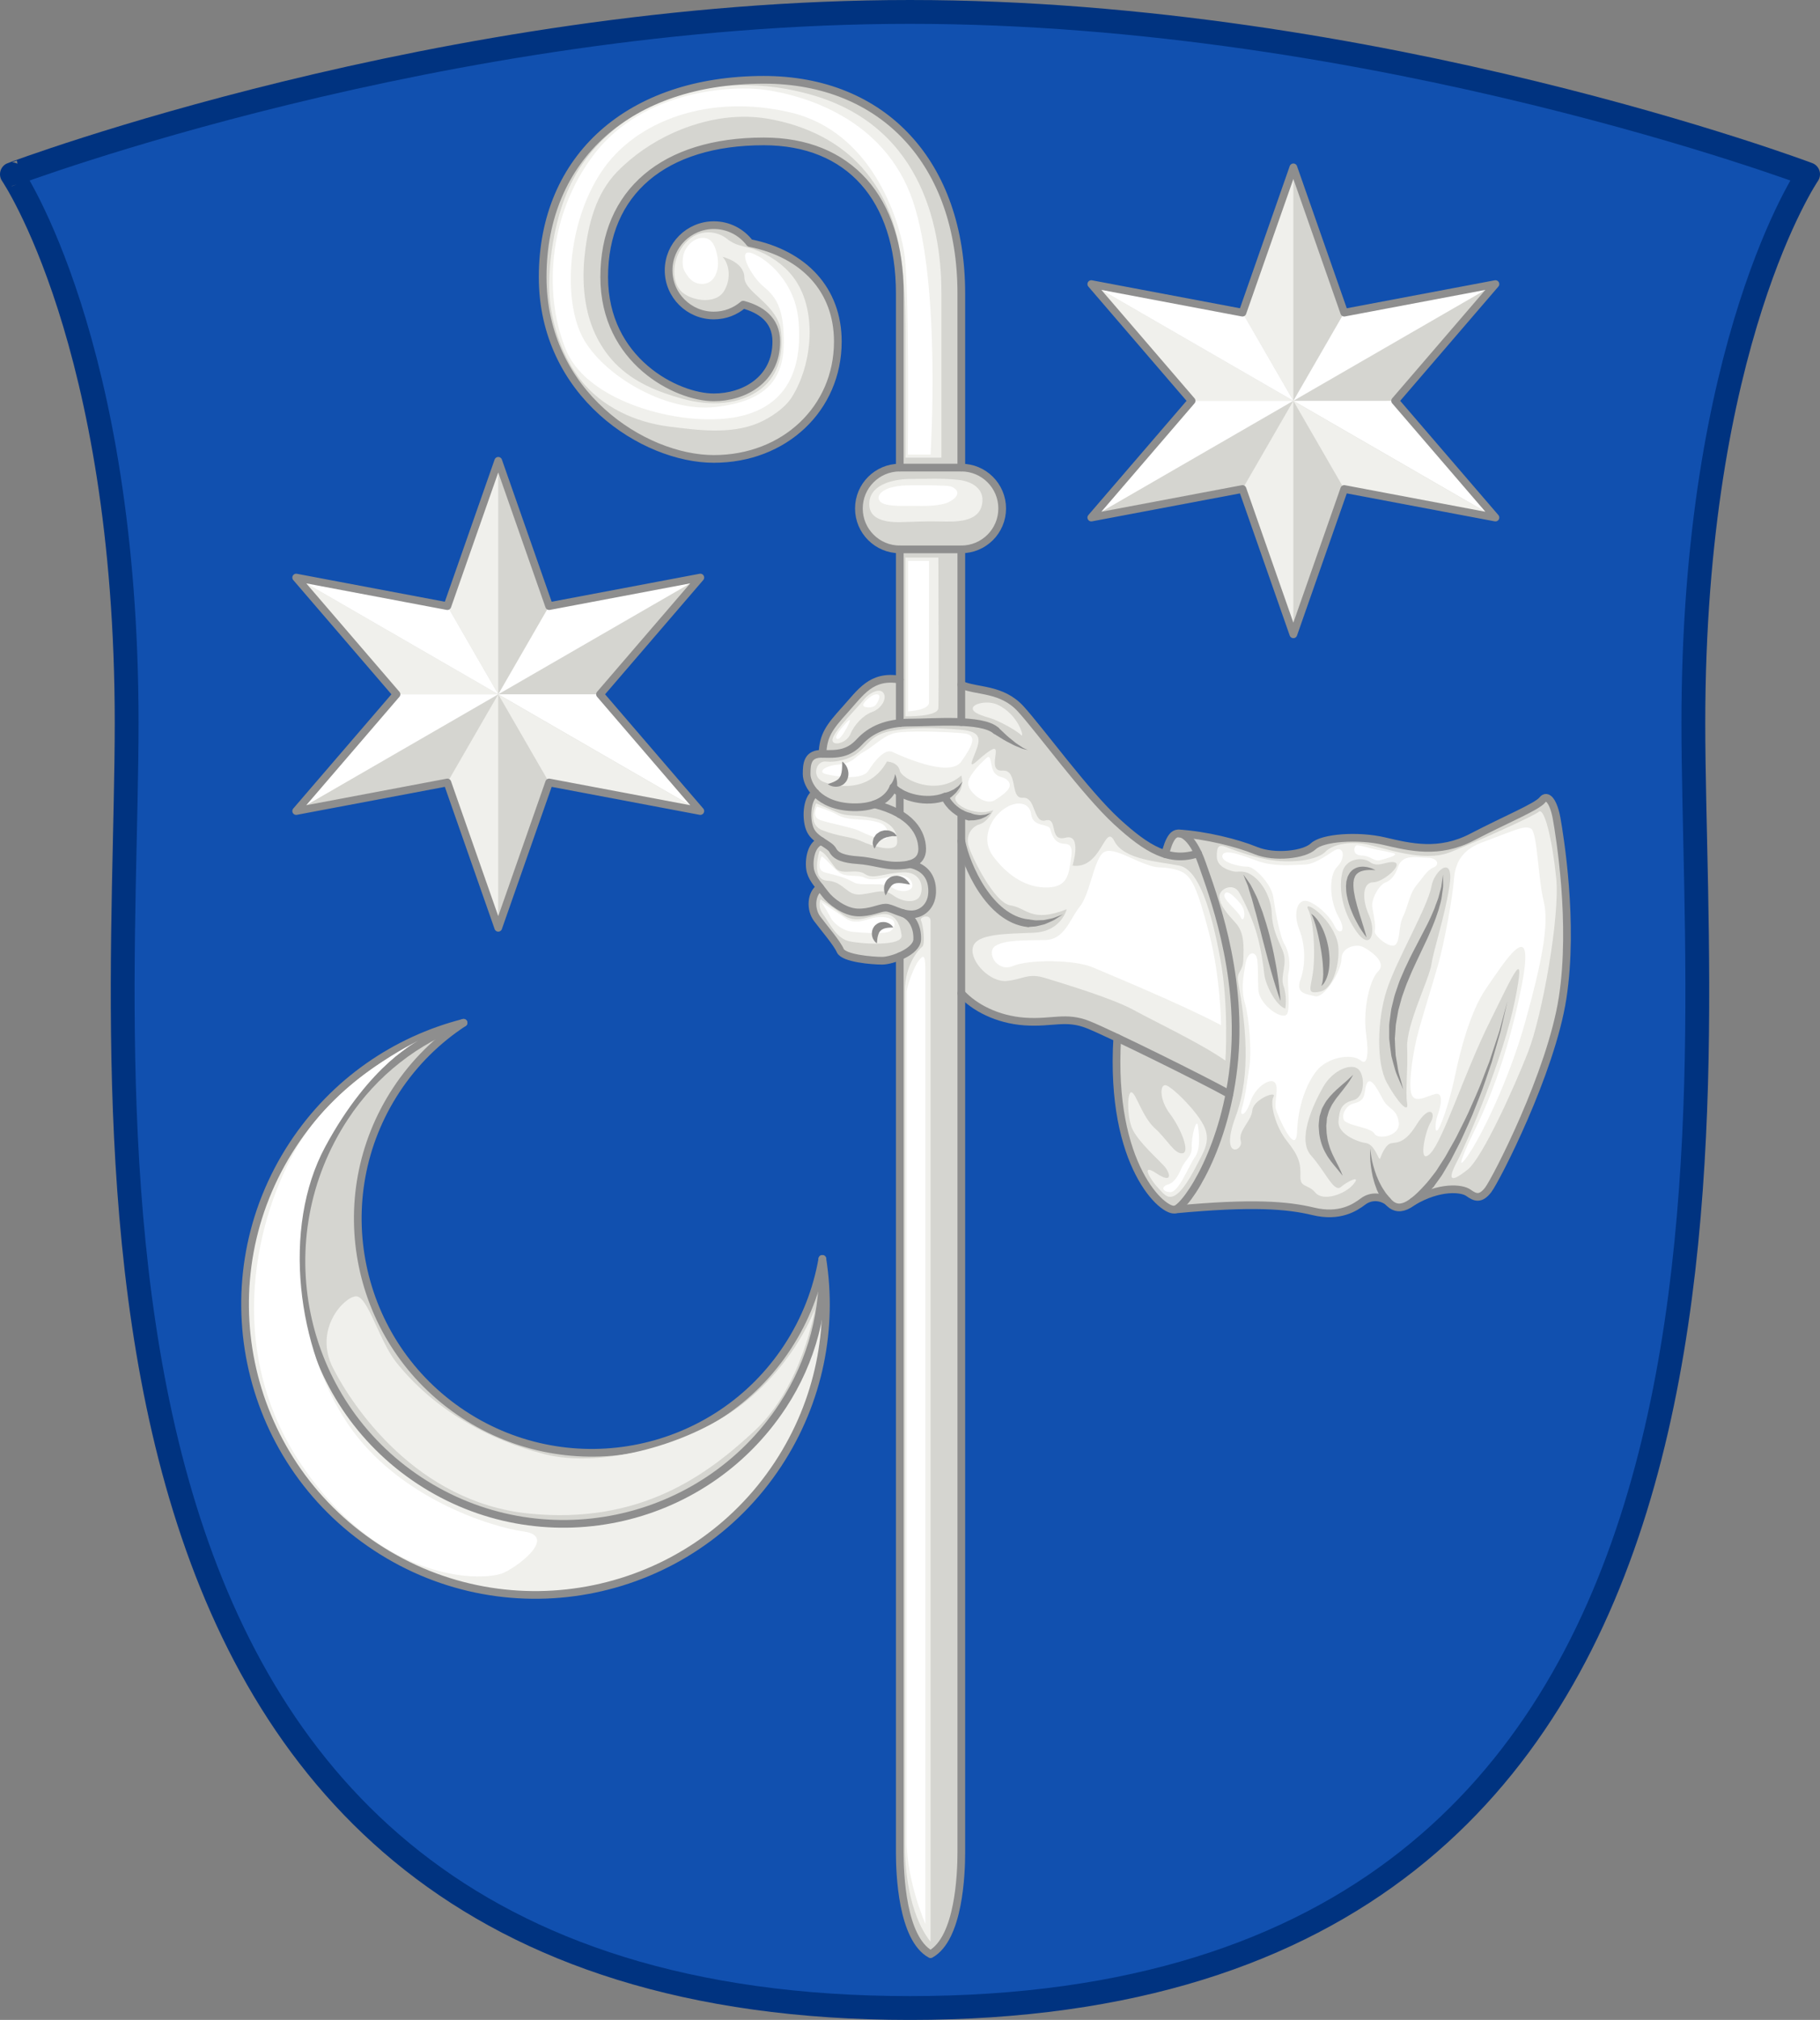 <?xml version="1.0" encoding="utf-8"?>
<!-- Generator: Adobe Illustrator 16.0.0, SVG Export Plug-In . SVG Version: 6.00 Build 0)  -->
<!DOCTYPE svg PUBLIC "-//W3C//DTD SVG 1.1//EN" "http://www.w3.org/Graphics/SVG/1.1/DTD/svg11.dtd">
<svg version="1.1" id="Layer_1" xmlns="http://www.w3.org/2000/svg" xmlns:xlink="http://www.w3.org/1999/xlink" x="0px" y="0px"
	 width="236.582px" height="262.407px" viewBox="427.709 48.631 236.582 262.407"
	 enable-background="new 427.709 48.631 236.582 262.407" xml:space="preserve">
<rect x="427.709" y="48.631" width="236.582" height="262.407" fill="#808080" stroke="none"/>
<path fill="#1150AF" stroke="#003380" stroke-width="3.097" stroke-linecap="round" stroke-linejoin="round" d="M647.828,142.559
	c0,49.457,13.823,166.932-101.828,166.932c-115.652,0-101.828-117.475-101.828-166.932c0-49.468-14.914-71.29-14.914-71.29
	S485.262,50.18,546,50.18c60.739,0,116.743,21.09,116.743,21.09S647.828,93.091,647.828,142.559z"/>
<g>
	<path fill="#D5D5D0" d="M528.861,238.817c-11.457,17.42-34.863,22.254-52.283,10.799c-17.422-11.457-22.256-34.863-10.799-52.283
		c5.379-8.18,13.396-13.584,22.188-15.832c-3.384,2.215-6.383,5.137-8.745,8.73c-9.23,14.037-5.33,32.893,8.707,42.123
		s32.895,5.342,42.125-8.693c2.363-3.594,3.857-7.506,4.552-11.488C536.023,221.133,534.24,230.637,528.861,238.817z"/>
	<path fill="#F0F0EC" d="M528.861,238.817c-11.457,17.42-34.863,22.254-52.283,10.799c-17.422-11.457-22.256-34.863-10.799-52.283
		c5.379-8.18,13.396-13.584,22.188-15.832c-6.088,2.232-11.589,6.393-15.463,12.283c-10.341,15.725-5.976,36.859,9.749,47.201
		c15.724,10.34,36.859,5.977,47.2-9.75c3.874-5.889,5.515-12.59,5.152-19.063C536.023,221.133,534.24,230.637,528.861,238.817z"/>
	<path fill="none" stroke="#8E8E8E" stroke-linecap="round" stroke-linejoin="round" stroke-miterlimit="10" d="M528.861,238.817
		c-11.457,17.42-34.863,22.254-52.283,10.799c-17.422-11.457-22.256-34.863-10.799-52.283c5.379-8.18,13.396-13.584,22.188-15.832
		c-3.384,2.215-6.383,5.137-8.745,8.73c-9.23,14.037-5.33,32.893,8.707,42.123s32.895,5.342,42.125-8.693
		c2.363-3.594,3.857-7.506,4.552-11.488C536.023,221.133,534.24,230.637,528.861,238.817z"/>
	<path fill="none" stroke="#8E8E8E" stroke-linecap="round" stroke-linejoin="round" stroke-miterlimit="10" d="M534.607,212.172
		c0.363,6.473-1.278,13.178-5.148,19.063c-10.344,15.729-31.478,20.092-47.205,9.75c-15.729-10.344-20.095-31.477-9.751-47.205
		c3.87-5.885,9.376-10.051,15.464-12.279"/>
	<path fill="#FFFFFF" d="M482.156,183.803c0,0-10.578,4.938-15.758,13.725c-5.18,8.785-9.912,26.221,0.679,41.662
		s23.83,14.873,26.181,13.727c2.35-1.148,6.719-4.758,2.509-5.332s-16.382-4.361-22.884-14.037
		c-6.504-9.678-8.604-25.352-2.902-35.934C475.854,186.715,482.156,183.803,482.156,183.803z"/>
	<path fill="#F0F0EC" d="M479.247,225.651c-2.231-2.779-3.729-8.662-5.255-8.617c-1.525,0.043-5.572,4.264-2.992,9.326
		c2.58,5.064,10.909,17.424,25.428,18.893s23.214-5.006,29.418-10.799c6.203-5.795,7.806-15.813,7.806-15.813
		s-2.43,6.879-9.261,12.262c-6.83,5.383-18.46,8.506-25.822,6.656C491.207,235.711,484.168,231.778,479.247,225.651z"/>
</g>
<g>
	<polygon fill="#D5D5D0" points="589.221,89.249 569.565,85.536 582.607,100.703 569.565,115.868 589.221,112.156 595.834,131.034 
		602.446,112.156 622.102,115.868 609.06,100.703 622.102,85.536 602.446,89.249 595.834,70.371 	"/>
	<polygon fill="#F0F0EC" points="595.834,70.371 589.221,89.249 595.834,100.702 	"/>
	<polygon fill="#F0F0EC" points="569.566,85.536 582.608,100.703 595.834,100.701 	"/>
	<polygon fill="#FFFFFF" points="569.566,85.536 589.222,89.248 595.834,100.701 	"/>
	<polygon fill="#FFFFFF" points="569.566,115.867 582.608,100.701 595.833,100.701 	"/>
	<polygon fill="#F0F0EC" points="595.834,131.033 589.221,112.155 595.832,100.702 	"/>
	<polygon fill="#FFFFFF" points="622.102,115.867 609.059,100.701 595.833,100.704 	"/>
	<polygon fill="#F0F0EC" points="622.102,115.867 602.445,112.156 595.833,100.704 	"/>
	<polygon fill="#FFFFFF" points="622.102,85.536 602.445,89.249 595.835,100.703 	"/>
	<polygon fill="none" stroke="#8E8E8E" stroke-linecap="round" stroke-linejoin="round" stroke-miterlimit="10" points="
		589.221,89.249 569.565,85.536 582.607,100.703 569.565,115.868 589.221,112.156 595.834,131.034 602.446,112.156 622.102,115.868 
		609.06,100.703 622.102,85.536 602.446,89.249 595.834,70.371 	"/>
</g>
<g>
	<polygon fill="#D5D5D0" points="485.863,127.374 466.209,123.661 479.25,138.827 466.209,153.993 485.863,150.281 492.477,169.159 
		499.09,150.281 518.744,153.993 505.703,138.827 518.744,123.66 499.09,127.374 492.477,108.496 	"/>
	<polygon fill="#F0F0EC" points="492.477,108.496 485.863,127.374 492.477,138.827 	"/>
	<polygon fill="#F0F0EC" points="466.209,123.661 479.252,138.827 492.477,138.826 	"/>
	<polygon fill="#FFFFFF" points="466.209,123.661 485.865,127.373 492.477,138.826 	"/>
	<polygon fill="#FFFFFF" points="466.209,153.992 479.252,138.826 492.477,138.826 	"/>
	<polygon fill="#F0F0EC" points="492.477,169.157 485.863,150.28 492.475,138.827 	"/>
	<polygon fill="#FFFFFF" points="518.744,153.992 505.701,138.826 492.477,138.829 	"/>
	<polygon fill="#F0F0EC" points="518.744,153.992 499.088,150.28 492.477,138.829 	"/>
	<polygon fill="#FFFFFF" points="518.744,123.661 499.088,127.373 492.479,138.828 	"/>
	<polygon fill="none" stroke="#8E8E8E" stroke-linecap="round" stroke-linejoin="round" stroke-miterlimit="10" points="
		485.863,127.374 466.209,123.661 479.25,138.827 466.209,153.993 485.863,150.281 492.477,169.159 499.09,150.281 518.744,153.993 
		505.703,138.827 518.744,123.66 499.09,127.374 492.477,108.496 	"/>
</g>
<g>
	<path fill="#D5D5D0" d="M630.83,178.25c-1.5,9.75-8.66,23.639-9.66,24.939c-1,1.311-1.71,1.02-2.59,0.391
		c-0.87-0.621-3.76-0.881-7.19,1.15c-1.27,0.959-2.3,1.059-3.26,0c-0.88-0.672-2.189-0.811-3.25,0
		c-1.07,0.799-3.07,2.078-6.439,1.27c-3.381-0.811-7.881-1.191-17.94-0.25c-1.5,0.5-8.56-5.631-7.56-22.291
		c-1.671-0.789-3.03-1.41-3.771-1.709c-2.92-1.17-4.67-0.17-8.25-0.41c-3.59-0.25-6.59-1.84-8.25-3.67v111.639
		c0,2.711-0.29,11.141-4,13.191c-3.71-2.051-4-10.48-4-13.191V172.86c-0.85,0.37-1.73,0.58-2.29,0.58c-1.319,0-5-0.32-5.44-1.32
		c-0.439-1-2.06-2.869-3-4.119c-0.939-1.25-0.819-3.311,0.371-4.08c-0.521-0.65-1.021-1.301-1.23-2.041
		c-0.29-1.049-0.12-3.5,1.38-3.979c-0.53-0.36-1.069-0.771-1.38-1.36c-0.66-1.289-0.58-4.16,0.641-4.89
		c-0.82-0.851-1.16-1.81-1.16-2.46c0-1.38,0.129-2.689,2.06-2.63c0.09-2.39,0.899-3.479,2.93-5.729s3.41-4.541,7.12-3.91V120
		c-2.93,0-5.311-2.38-5.311-5.31c0-2.94,2.381-5.31,5.311-5.31V86.75C544.67,74.38,538.061,67,527,67
		c-12.99,0-20.75,6.59-20.75,17.62c0,10.91,9.439,15.63,14.25,15.63c3.91,0,8.12-2.27,8.12-7.25c0-2.89-2.101-4.2-4.3-4.79
		c-1.03,0.88-2.36,1.41-3.82,1.41c-3.24,0-5.88-2.63-5.88-5.87s2.64-5.87,5.88-5.87c1.91,0,3.6,0.91,4.67,2.32
		c7.09,1.41,11.45,6.12,11.45,12.8c0,8.69-6.931,15.25-16.12,15.25c-9.09,0-22.25-8.41-22.25-23.63C498.25,69.06,509.54,59,527,59
		c15.59,0,25.67,10.89,25.67,27.75v22.63c1.47,0,2.79,0.59,3.75,1.55s1.561,2.29,1.561,3.76c0,2.93-2.381,5.31-5.311,5.31v17.581
		c2,0.92,5.25,0.42,7.75,3.17s8.43,10.92,12.42,14.58c2.36,2.17,4.36,3.66,6.351,4.26c0.189-0.86,0.489-1.73,0.89-2.26
		c0.25-0.32,0.57-0.471,0.93-0.431c0.03,0,0.07,0,0.101,0.011c3.409,0.229,7.409,1.219,9.83,2.209c2.439,1,6.31,0.57,7.5-0.56
		c1.18-1.12,5.81-1.45,9.18-0.66c3.38,0.79,7.13,1.72,11.439-0.521c4.32-2.26,8.44-3.939,9.131-4.819
		c0.689-0.87,1.5,0.319,1.869,2.44C630.44,157.12,632.33,168.5,630.83,178.25z"/>
	<g>
		<path fill="#F0F0EC" d="M545.334,288.25c0,2.959,0.464,9,3.336,12.625c0,0,0-131.709,0-132.637c0-0.926-1.503-0.51-1.232,0
			c0.271,0.512,0.587,3.095,0.147,3.387c-0.439,0.291-2.251,2.344-2.251,5.781S545.334,285.077,545.334,288.25z"/>
		<path fill="#F0F0EC" d="M541.611,115.845c0.846,0.547,2.125,0.64,3.163,0.618c1.666-0.036,3.323-0.135,4.992-0.094
			c2.059,0.05,5.508,0.24,5.653-2.667c0.086-1.713-1.529-2.543-3.027-2.722c-2.054-0.245-4.261-0.127-6.331-0.127
			c-1.892,0-5.093,0.553-5.343,2.956C540.615,114.813,540.998,115.448,541.611,115.845z"/>
		<path fill="#F0F0EC" d="M545.406,121.063v20.625c0,0,4.224,0.092,4.281-1.063c0.078-1.563,0-19.563,0-19.563H545.406z"/>
		<path fill="#F0F0EC" d="M524.207,63.801c1.109-0.015,2.214,0.066,3.297,0.25c4.973,0.845,9.713,3.101,12.902,7.105
			c4.281,5.375,5.011,11.803,5.011,21.261s0,15.667,0,15.667h4.667c0,0,0-13.896,0-21.396S548.118,65.303,533.375,61
			c-13.063-3.813-25.214,1.135-30.541,9.833c-3.396,5.545-4,13.354-3.641,16.827c0.366,3.523,1.787,7.57,4.037,10.384
			c2.795,3.496,7.048,5.443,11.424,5.998c3.775,0.479,8.071,1.064,11.677-0.481c1.497-0.642,3.399-1.901,4.294-3.311
			c2.715-4.278,3.42-11.521,0.123-15.714c-1.281-1.63-3.092-2.83-5.03-3.519c-0.862-0.306-1.837-0.406-2.655-0.815
			c-0.27-0.134-0.582-0.324-0.813-0.515c-1.25-1.031-3.656-1.469-5.438,0.5s-1.844,4.906-0.625,6.219s4.531,1.844,5.625,0.063
			s0.563-3.75-0.188-4.469c0,0,2.809,0.625,2.842,2.656s4.408,3.5,4.783,7.156c0.274,2.675-0.275,5.435-2.443,7.199
			c-2.852,2.32-6.896,2.373-10.289,1.448c-3.247-0.885-6.407-2.151-8.806-4.591c-0.947-0.964-1.758-2.125-2.378-3.326
			c-1.724-3.333-2.023-7.341-1.596-10.997c0.447-3.826,1.423-7.729,4.172-10.573C511.996,66.746,518.193,63.88,524.207,63.801z"/>
		<path fill="#F0F0EC" d="M539.042,146.563c-0.972,0.711-2.667,1.146-3.958,1c-1.292-0.146-1.886,1.92-0.459,2.584
			c1.427,0.662,6.041,1.645,8.375-2.584c0,0,1.423,0.035,1.67,1.174s4.836,3.43,8,0.639c0,0,0.489,1.504-0.58,2.541
			s2.301,2.917,4.73,1.959c0,0-0.659,1.5-1.761,1.833s-1.884,1.541-1.409,2.958s3.295,7.271,5.416,7.584s2.684,2.313,7.309,0.5
			c0,0-0.708,2.886-4.25,3.047s-7.541,0.078-7.958,1.911s2.271,4.604,4.458,4.354s2.73-1.063,4.959-0.375s8.666,2.607,11.479,4.146
			c2.813,1.541,8.813,4.375,11.938,6.582c0,0,0.479-7.041-0.667-13.229s-2.753-11.584-5.324-12.104s-7.196-0.722-8.446-3.185
			c-1.25-2.461-1.625,3.705-5.438,3.185c0,0,1.293-4.208-0.916-3.625s-0.918-2.708-2.584-2.25s-1.208-3.081-2.958-2.937
			s-0.542-3.674-2.667-3.535s0.125-3.611-1.458-2.674s-3.167,3.104-2.292,0.938c0.875-2.167,1.376-3.334-1.791-3.584
			s-6.549-0.334-9.088,0.209C540.834,144.167,540.668,145.374,539.042,146.563z"/>
		<path fill="#F0F0EC" d="M557.396,140.188c-1.262-0.589-3.104-0.188-3.229,0.416s1.187,1,2.354,1.354s3.459,1.667,3.928,2.167
			S560.166,141.479,557.396,140.188z"/>
		<path fill="#F0F0EC" d="M541,141.157c1.42-0.517,2.031-1.875,1.531-2.531s-1.844,0-2.625,1s-3.531,3.688-3.938,4.875
			s1.75,0.781,2.281-0.5S539.969,141.532,541,141.157z"/>
		<path fill="#F0F0EC" d="M533.798,152.993c0,0-1.298,2.662,0.827,3.502c2.125,0.839,3.711,0.805,5.022,1.404
			c1.312,0.602,4.645,1.684,4.687,0.143c0.041-1.541-0.865-2.708-3.183-3.166c-2.317-0.459-3.216-0.125-4.496-0.667
			S533.798,152.993,533.798,152.993z"/>
		<path fill="#F0F0EC" d="M534.25,159.125c0,0-1.25,3.791,1,3.916s2.459,2.055,4.5,1.777s2.832-0.777,4.082,0.14
			c1.252,0.917,3.042,1.042,3.501,0s0.167-3.125-2.333-3s-3.783,0.958-4.871,0.208s-3.004,0.209-3.795-0.75
			C535.541,160.458,535.063,159.461,534.25,159.125z"/>
		<path fill="#F0F0EC" d="M534.375,165.458c0,0-0.458,0.917,0.334,1.958c0.791,1.042,1.666,3.125,3.416,3.5s6.984,0.667,6.784-0.791
			c-0.2-1.459-0.867-3.041-2.742-2.709c-1.875,0.334-3.25,1.251-4.958,0C535.5,166.167,534.375,165.458,534.375,165.458z"/>
		<path fill="#F0F0EC" d="M630,162.709c-0.5-5-1.54-9.209-2.25-8.629c-0.71,0.59-7.96,3.84-11.5,5.25
			c-3.54,1.42-8.75-0.621-11.04-1.041c-2.29-0.41-4.38,0.131-5.17,0.961s-3,1.42-5.87,1.25c-2.88-0.17-6.09-1.461-7.07-1.83
			c-0.979-0.381-1.22-0.09-1.22,1.22s1.45,1.78,2.16,1.94c0.71,0.17,1.42-0.33,2.75,0.75c1.34,1.09,2.18,3.039,2.24,4.75
			c0.06,1.709,0.59,2.92,1.38,4.709c0.78,1.791-0.351,3.301,0.149,4.701c0.5,1.398,0.221,2.92,0.221,2.92
			c-1.25-0.441-2.561-3.07-2.721-4.44c-0.149-1.38-0.47-3.53-1-5.341c-0.529-1.819-1.5-3.969-2.279-5.319
			c-0.78-1.34-2.66-0.44-2.561,0.63c0.09,1.061,0.94,2.061,2.11,3.34c1.17,1.28,1.05,3.09,1,4.75c-0.04,1.66-0.93,1.51-0.67,2.93
			c0.899,5.08,1.78,11.791-0.33,17.48s1.05,4.5,0.67,3.17s1.38-2.551,1.5-3.98c0.12-1.439,3.25-2.629,2.75-1.76
			c-0.5,0.881,0.25,3.881,1.75,5.74s1.81,2.891,1.75,4.52c-0.06,1.621,0.94,1,1.94,2.18c1,1.191,3.81,0.25,4.93-1.059
			c1.11-1.311-0.68-0.441-1.61,0.33c-0.92,0.77-2.01-2.021-3.87-4.08c-1.85-2.061,0.24-6.561,1.54-8.871
			c1.311-2.32,3.761-3.189,4.63-2.32c0.881,0.881,0.811,3.631-0.689,4c-1.51,0.381-1.811,1.191-1.92,2.75
			c-0.11,1.57,2.3,2.631,3.55,2.811c1.25,0.189,1.69,2.439,1.86,2c0.17-0.43,0.58-1.5,1.18-1.869c0.6-0.371,1.77,0.369,3.51-2.441
			c1.73-2.809,2.641-1.689,1.87-0.369c-0.77,1.311-1.67,5.75,0,4c1.66-1.75,4.45-10.561,7.71-17.1c3.24-6.541,4.74-10.09,3.24-2.67
			c-1.5,7.41-6.09,18.139-7.53,20.889c-1.43,2.75-0.51,2.521,1.391,1.021c1.899-1.5,6.02-10.58,7.85-15.25
			C628.17,180.67,630.5,167.709,630,162.709z M599.34,177.44c-2,0.439-1.149-0.47-0.899-3c0.25-2.529-0.03-6.439-0.69-7.689
			s2.72,0.779,3.75,3.97C602.11,172.59,601.34,177,599.34,177.44z M605.67,167.54c0.96,2.131,0.25,4.84-1.71,2
			c-1.96-2.83-2.21-5.83-1.75-7.619c0.46-1.791,2.62-2,3.58-1.301c0.96,0.711,1.92,0.021,2.83,0c1.96-0.039-1.04,2.631-2.41,2.631
			C604.83,163.25,604.71,165.42,605.67,167.54z M616.12,163.78c-0.68,4.25-2.061,8.221-2.34,10.131
			c-0.28,1.899-3.28,7.84-3.16,10.779c0.13,2.93-0.25,5.75,0,7.25c0.26,1.5-1.3-0.189-2.65-2.689c-1.35-2.5-1.27-8.061,0-12
			c1.28-3.94,5.34-10.811,5.811-13.471C614.16,161.65,616.81,159.53,616.12,163.78z"/>
		<path fill="#F0F0EC" d="M583.438,199.688c0.646-1.287,1.771-2.855,0.729-4.875c-1.042-2.021-4.041-4.938-4.875-5.188
			s-0.916,1.832,0.5,3.707s2.667,5,1.625,5.125s-2.001-1.834-3.584-3.25s-2.417-4.416-3-4.666s-0.667,2.875,0,4.584
			c0.667,1.707,3.5,4.166,4.25,5.041s1.125,2.334-1.083,0.875s-0.584,1.084,0.333,2S580.25,206.042,583.438,199.688z"/>
	</g>
	<g>
		<path fill="#FFFFFF" d="M518.898,79.537c-1.111,0.108-2.055,1.102-2.33,2.147c-0.146,0.554-0.198,1.509,0.062,2.042
			c0.229,0.47,0.694,1.148,1.138,1.436c0.888,0.576,2.104,0.461,2.711-0.4c0.623-0.885,0.661-2,0.444-3.022
			c-0.198-0.937-0.577-2.124-1.707-2.206C519.109,79.526,519.003,79.527,518.898,79.537z"/>
		<path fill="#FFFFFF" d="M545.406,111.694c-0.694,0.035-1.383,0.12-2.057,0.328c-0.527,0.163-1.538,0.676-1.426,1.362
			c0.123,0.75,1.199,0.849,1.79,0.916c0.87,0.1,1.751,0.04,2.624,0.049c1.421,0.017,2.878,0.072,4.26-0.318
			c0.728-0.206,2.285-1.168,1.167-1.98c-0.529-0.384-1.309-0.303-1.925-0.338c-0.929-0.054-1.859-0.043-2.789-0.043
			C546.503,111.67,545.953,111.667,545.406,111.694z"/>
		<path fill="#FFFFFF" d="M548,298.563c0,0-2.438-5.531-2.438-10.875s0-108.98,0-110.021s1.063-3.635,1.563-4.229
			s0.875-1.125,0.875,1.188S548,298.563,548,298.563z"/>
		<path fill="#FFFFFF" d="M545.75,121.5h2.719c0,0,0,17.381,0,18.399s-2.719,1.143-2.719,1.143V121.5z"/>
		<path fill="#FFFFFF" d="M545.709,107.688c0,0,0.25-21.771-0.459-26.229S541,65.75,530.5,63.25s-20.167,1-24.625,7.708
			s-5,16.604-2.438,21.479s10.75,9.813,17.313,9.063s8.813-3.594,8.844-8.344s-1.156-6.063-2.719-7.375s-3.486-5-1.415-4.25
			s5.603,3.844,6.04,8.688s-0.466,10.772-7.416,12.448c-6.951,1.675-19.738-1.515-22.709-8.375s-2.667-17.583,3.666-25.75
			c6.334-8.167,17.75-8.917,22.375-8.208s15.264,3.545,18.959,14.417s2.295,32.938,2.295,32.938H545.709z"/>
		<path fill="#FFFFFF" d="M539.834,146.396c-0.877,0.483-1.334,1.426-3.105,1.557c-1.77,0.131-2.812,0.968-1.645,1.247
			c1.166,0.279,4.666,0.898,5.52-0.463c0.855-1.361,2.146-2.861,3.105-2.424c0.957,0.438,7.412,3.438,8.961,1.25
			s2.08-3.469,0.361-3.656s-7.701-0.438-9.179,0S541.323,145.573,539.834,146.396z"/>
		<path fill="#FFFFFF" d="M541.438,138.854c-0.45,0.094-1.438,0.917-1.521,1.334c-0.083,0.416,1.271,0.5,1.646,0
			S542.43,138.647,541.438,138.854z"/>
		<path fill="#FFFFFF" d="M537.667,142.567c-0.457,0.497-1.417,1.621-1.25,1.954s0.562-0.042,0.958-0.646
			C537.771,143.271,538.813,141.321,537.667,142.567z"/>
		<path fill="#FFFFFF" d="M533.904,153.422c0,0-0.748,1.328,0.393,1.734s4.156,0.973,4.938,1.338s3.844,1.834,3.859,0.756
			s-0.275-1.656-1.942-1.969s-3.198-0.047-4.495-0.75S533.904,153.422,533.904,153.422z"/>
		<path fill="#FFFFFF" d="M534.5,159.89c0,0-0.813,1.767,0.438,2.079s2.688,0.648,3.688,1.262s3.875-0.115,5.031,0.686
			c1.156,0.803,2.656,0.504,2.656-0.238c0-0.74-0.74-1.596-2.479-1.23s-2.893,0.619-3.706,0.211
			c-0.814-0.408-2.158-0.094-3.033-0.518C536.219,161.719,534.929,159.977,534.5,159.89z"/>
		<path fill="#FFFFFF" d="M534.5,165.844c0,0,0.859,1.313,1.156,1.953s1.5,1.781,3.016,1.906s4.109,0.297,4.766-0.109
			s0.797-1.328,0-1.625s-1.656-0.266-2.625,0.016s-2.094,0.672-3.094,0S534.5,165.844,534.5,165.844z"/>
		<path fill="#FFFFFF" d="M555.844,147.188c-0.376,0.374-1.971,1.801-2.267,2.979s2.149,3.213,3.411,2.43s2.418-1.639,1.824-2.43
			s-1.18-0.354-1.824-1.135S556.704,146.331,555.844,147.188z"/>
		<path fill="#FFFFFF" d="M557.417,154.403c-0.89,0.916-2.235,3.294-0.597,5.487s3.888,3.901,6.555,4.026s3.167-1.166,3.417-2.833
			s0.542-2.792-0.708-2.833c-1.25-0.042-1.626-1.057-1.834-1.883s-2.287-0.191-2.5-1.965S559.292,152.472,557.417,154.403z"/>
		<path fill="#FFFFFF" d="M577.688,161.217c-2.651-0.644-5.625-2.967-6.75-1.654s-1.582,5.25-2.885,6.875s-1.947,4.25-4.469,4.313
			s-5.146-0.063-6.459,0.75s0.188,3.5,2.25,2.625s8-0.842,10.375,0.172c2.375,1.016,11.625,4.828,16.688,7.516
			c0,0-0.063-6.242-1.563-11.965s-2.232-7.535-3.866-8.098S578.471,161.407,577.688,161.217z"/>
		<path fill="#FFFFFF" d="M583.438,194.907c0.062,0.414,0.438,2.875-0.375,4s-2.134,4.66-3.25,4.594s-1.107-0.75-0.335-0.969
			s1.3-0.938,1.802-2.125s1.408-1.5,1.346-2.813S583.256,193.684,583.438,194.907z"/>
		<path fill="#FFFFFF" d="M597.375,160.938c-1.719,0.074-4.031,0.281-6.031-0.406s-4.375-1.719-4.719-0.813s2.25,1.527,3.219,1.498
			s3.156,2.346,3.375,3.908s0.844,5.188,1.469,6.188s0.771,2.688,0.521,3.688s0.25,3.959-0.125,5.209s-3.708-0.959-3.802-3.021
			s0-2.875-0.156-3.938s-1.219-1.188-1.531,0.656s-0.563,3.355-0.031,5.162s0.855,6.266,0.563,8.098
			c-0.292,1.834-0.563,4.115-0.97,5.396s0.5,1.031,1.094-0.813s2.469-3.094,3.125-2.531s-0.063,2.594,0.188,3.5
			s2.625,6.281,2.75,2.938s1.188-6.188,2.531-7.906s4.524-2.369,5.781-1.334c0.708,0.584,1.084-0.457,0.667-3.457
			s0.376-6.96,1.584-8.168s-1.25-2.791-2.042-3.166s-2.75,0-2.75,1.583s-2.271,5.146-3.428,4.843
			c-1.156-0.301-2.563-0.332-1.906-2.145s0.709-4.365-0.166-6.573s-0.166-4.283,1.417-3.517s2.792,2.225,3.25,3.225
			s1.625,0.791,0.458-1.291c-1.167-2.084-1.333-5.359-0.167-6.533c1.166-1.176,0.832-2.883-0.459-2.05
			S598.502,160.889,597.375,160.938z"/>
		<path fill="#FFFFFF" d="M606.354,158.947c-0.49-0.101-2.082-0.613-2.354-0.488s-0.584,1.271,0.708,1.313s1.532,0.854,2.495,0.583
			s2.567-0.691,1.505-0.929S607.133,159.107,606.354,158.947z"/>
		<path fill="#FFFFFF" d="M589.001,166.083c-0.91-1.139-1.875-1.944-2.125-1.265c-0.25,0.682,1.75,2.098,2.125,2.973
			S589.819,167.107,589.001,166.083z"/>
		<path fill="#FFFFFF" d="M605.125,190.469c-0.135,1.088-0.674,1.313-1.509,1.531s-1.522,1.25-1.241,2.063s3.563,1,4,1.844
			s3.438,0.313,3.156-1.5s-1.313-1.594-2.031-2.906S605.5,187.438,605.125,190.469z"/>
		<path fill="#FFFFFF" d="M609.417,161.313c-0.291,0.915-0.876,1.707-1.646,1.979s-1.874,2.146-1.666,3.271s0.464,2.396,0.305,3
			c-0.159,0.604,2.154,2.52,2.758,1.729s0.313-2.375,0.938-3.625s0.824-2.938,1.693-3.979c0.869-1.042,1.412-2.021,2.266-2.375
			c0.854-0.354,0.5-1.25-0.813-1.25S610,159.479,609.417,161.313z"/>
		<path fill="#FFFFFF" d="M620.334,158.083c-2.024,0.76-3.417,2.042-3.625,4.75s-1.291,8.333-1.958,10.75s-1.876,6.229-2.626,8.917
			s-1.375,6.977-0.938,8.27s2,0.229,3.125-0.021c1.125-0.248,0.646,1.752,0.271,2.752s-0.438,3.125,0.354,1.313
			s1.501-4.459,1.979-6.75c0.479-2.293,1.792-7.896,4-11.063c2.208-3.167,6.521-10.143,4.583-0.259s-4.917,16.341-6.125,18.778
			s-2.677,5.855-0.859,3.23s5.396-9.953,7.472-17.414s3.138-12.631,2.388-15.609c-0.75-2.977-0.813-9.102-1.688-9.477
			S625.105,156.292,620.334,158.083z"/>
	</g>
	<g>
		
			<line fill="none" stroke="#8E8E8E" stroke-linecap="round" stroke-linejoin="round" stroke-miterlimit="10" x1="552.67" y1="120" x2="552.67" y2="142.438"/>
		<path fill="none" stroke="#8E8E8E" stroke-linecap="round" stroke-linejoin="round" stroke-miterlimit="10" d="M544.67,109.375
			V86.75C544.67,74.38,538.061,67,527,67c-12.99,0-20.75,6.59-20.75,17.62c0,10.91,9.439,15.63,14.25,15.63
			c3.91,0,8.12-2.27,8.12-7.25c0-2.89-2.101-4.2-4.3-4.79c-1.03,0.88-2.36,1.41-3.82,1.41c-3.24,0-5.88-2.63-5.88-5.87
			s2.64-5.87,5.88-5.87c1.91,0,3.6,0.91,4.67,2.32c7.09,1.41,11.45,6.12,11.45,12.8c0,8.69-6.931,15.25-16.12,15.25
			c-9.09,0-22.25-8.41-22.25-23.63C498.25,69.06,509.54,59,527,59c15.59,0,25.67,10.89,25.67,27.75v22.625"/>
		
			<line fill="none" stroke="#8E8E8E" stroke-linecap="round" stroke-linejoin="round" stroke-miterlimit="10" x1="544.67" y1="142.567" x2="544.67" y2="120"/>
		
			<line fill="none" stroke="#8E8E8E" stroke-linecap="round" stroke-linejoin="round" stroke-miterlimit="10" x1="544.67" y1="154.403" x2="544.67" y2="151.583"/>
		<path fill="none" stroke="#8E8E8E" stroke-linecap="round" stroke-linejoin="round" stroke-miterlimit="10" d="M552.67,154.338
			v134.971c0,2.711-0.29,11.141-4,13.191c-3.71-2.051-4-10.48-4-13.191V172.86"/>
		<path fill="#8E8E8E" d="M550.316,151.692c0,0,0.188-0.055,0.472-0.136c0.146-0.039,0.31-0.085,0.442-0.159
			c0.145-0.07,0.31-0.137,0.471-0.223c0.151-0.107,0.303-0.217,0.444-0.318c0.156-0.095,0.253-0.229,0.355-0.331
			c0.2-0.216,0.333-0.358,0.333-0.358s-0.082,0.18-0.205,0.447c-0.066,0.134-0.125,0.309-0.247,0.453
			c-0.114,0.156-0.235,0.322-0.357,0.49c-0.143,0.152-0.306,0.293-0.457,0.435c-0.155,0.153-0.299,0.248-0.42,0.327
			c-0.243,0.166-0.405,0.277-0.405,0.277L550.316,151.692z"/>
		<path fill="none" stroke="#8E8E8E" stroke-linecap="round" stroke-linejoin="round" stroke-miterlimit="10" d="M543.832,150.917
			c1.219,1.336,4.34,2.121,6.697,1.227"/>
		<path fill="#8E8E8E" d="M553.724,154.219c0,0,0.183,0.059,0.456,0.147c0.141,0.051,0.296,0.099,0.438,0.103
			c0.149,0.016,0.316,0.054,0.491,0.059c0.18-0.018,0.358-0.034,0.526-0.05c0.179,0,0.319-0.079,0.455-0.116
			c0.271-0.092,0.452-0.153,0.452-0.153s-0.152,0.116-0.381,0.292c-0.12,0.082-0.248,0.216-0.424,0.276
			c-0.174,0.077-0.359,0.161-0.545,0.243c-0.195,0.063-0.41,0.092-0.613,0.133c-0.213,0.047-0.386,0.051-0.523,0.049
			c-0.287,0.004-0.479,0.007-0.479,0.007L553.724,154.219z"/>
		<path fill="none" stroke="#8E8E8E" stroke-linecap="round" stroke-linejoin="round" stroke-miterlimit="10" d="M550.529,152.143
			c0.548,1.193,1.759,2.234,3.121,2.57"/>
		<path fill="none" stroke="#8E8E8E" stroke-linecap="round" stroke-linejoin="round" stroke-miterlimit="10" d="M533.721,151.653
			c-1.221,0.723-1.304,3.598-0.637,4.889c0.666,1.292,2.458,1.75,2.875,2.542c0.416,0.792,1.416,1.167,3.291,1.292
			s3.375,0.708,4.875,0.708s3.501-0.208,3.459-2.208s-1.354-4.564-6.197-5.762"/>
		<path fill="#8E8E8E" d="M544.292,157.25c0,0-0.077,0.01-0.205,0.012c-0.12,0.021-0.321-0.047-0.492,0.009
			c-0.088,0.017-0.174,0.036-0.257,0.038c-0.084,0.008-0.187,0.063-0.279,0.072c-0.098,0.01-0.189,0.046-0.276,0.088
			c-0.085,0.041-0.191,0.049-0.263,0.109c-0.078,0.049-0.158,0.092-0.242,0.134c-0.064,0.062-0.133,0.118-0.205,0.175
			c-0.16,0.104-0.217,0.281-0.363,0.405c-0.148,0.304-0.334,0.583-0.334,0.583s-0.037-0.062-0.086-0.182
			c-0.045-0.119-0.115-0.304-0.138-0.536c0.009-0.114,0.022-0.243,0.055-0.38c0.024-0.139,0.054-0.289,0.157-0.412
			c0.09-0.125,0.168-0.281,0.291-0.392c0.133-0.097,0.271-0.194,0.414-0.286c0.146-0.086,0.313-0.104,0.467-0.152
			c0.156-0.055,0.314-0.044,0.464-0.031c0.292-0.001,0.579,0.108,0.788,0.229c0.227,0.095,0.289,0.261,0.385,0.351
			C544.251,157.184,544.292,157.25,544.292,157.25z"/>
		<path fill="#8E8E8E" d="M546,163.542c0,0-0.084-0.007-0.223-0.033c-0.141-0.033-0.326-0.057-0.531-0.094
			c-0.416-0.072-0.938-0.119-1.258,0.021c-0.086,0.023-0.16,0.067-0.232,0.119c-0.066,0.059-0.148,0.113-0.212,0.195
			c-0.133,0.156-0.253,0.35-0.354,0.533c-0.096,0.187-0.189,0.354-0.246,0.479c-0.065,0.123-0.112,0.196-0.112,0.196
			s-0.038-0.073-0.087-0.208c-0.054-0.135-0.105-0.332-0.117-0.582c-0.016-0.248,0.017-0.555,0.163-0.875
			c0.079-0.156,0.173-0.325,0.325-0.461c0.148-0.134,0.322-0.257,0.516-0.33c0.192-0.068,0.396-0.104,0.584-0.102
			c0.191-0.014,0.363,0.043,0.526,0.079c0.319,0.099,0.571,0.259,0.757,0.421c0.189,0.162,0.323,0.327,0.391,0.445
			C545.963,163.465,546,163.542,546,163.542z"/>
		<path fill="none" stroke="#8E8E8E" stroke-linecap="round" stroke-linejoin="round" stroke-miterlimit="10" d="M534.461,157.899
			c-1.502,0.477-1.669,2.934-1.377,3.977c0.291,1.041,1.169,1.916,1.876,2.875c0.707,0.958,2.498,2.334,4.165,2.416
			c1.667,0.084,2.912-0.625,3.706-0.625s1.961,0.875,3.336,0.875s2.624-1.041,2.708-2.791s-0.667-3.277-2.875-3.743"/>
		<path fill="none" stroke="#8E8E8E" stroke-linecap="round" stroke-linejoin="round" stroke-miterlimit="10" d="M534.311,163.917
			c-1.186,0.771-1.311,2.834-0.373,4.084s2.563,3.125,3,4.125s4.125,1.313,5.438,1.313s4.5-1.188,4.563-2.75
			s-0.621-2.98-1.938-3.461"/>
		<path fill="#8E8E8E" d="M543.832,169.125c0.012,0.012-0.342-0.005-0.688,0.032c-0.093,0.021-0.188,0.019-0.279,0.044
			c-0.094,0.016-0.184,0.051-0.268,0.076c-0.166,0.07-0.313,0.146-0.416,0.26c-0.06,0.05-0.107,0.113-0.154,0.18
			c-0.027,0.078-0.094,0.143-0.115,0.232c-0.074,0.168-0.107,0.363-0.146,0.549c-0.016,0.183-0.047,0.357-0.051,0.481
			c-0.014,0.126-0.027,0.208-0.027,0.208s-0.063-0.045-0.159-0.137c-0.103-0.09-0.218-0.24-0.327-0.448
			c-0.096-0.211-0.186-0.489-0.154-0.817c0.011-0.324,0.164-0.693,0.438-0.963c0.143-0.126,0.302-0.236,0.471-0.303
			c0.164-0.084,0.348-0.096,0.507-0.109c0.331-0.023,0.608,0.084,0.815,0.191c0.215,0.119,0.359,0.252,0.432,0.354
			C543.79,169.058,543.832,169.125,543.832,169.125z"/>
		<path fill="#8E8E8E" d="M561.321,168.062c0,0,0.299,0.04,0.746,0.099c0.233,0.047,0.47,0.039,0.724,0.021
			c0.256-0.026,0.541,0.015,0.823-0.066c0.287-0.062,0.573-0.122,0.842-0.181c0.272-0.058,0.504-0.179,0.717-0.249
			c0.421-0.161,0.702-0.269,0.702-0.269s-0.253,0.164-0.633,0.408c-0.196,0.115-0.408,0.287-0.67,0.404
			c-0.264,0.117-0.546,0.243-0.828,0.369c-0.277,0.145-0.607,0.177-0.899,0.264c-0.301,0.082-0.583,0.141-0.801,0.143
			c-0.45,0.034-0.75,0.058-0.75,0.058L561.321,168.062z"/>
		<path fill="none" stroke="#8E8E8E" stroke-linecap="round" stroke-linejoin="round" stroke-miterlimit="10" d="M552.67,157.899
			c0.651,3.217,3.639,10.079,8.638,10.663"/>
		<path fill="none" stroke="#8E8E8E" stroke-linecap="round" stroke-linejoin="round" stroke-miterlimit="10" d="M534.625,146.563
			c0.084-2.396,0.893-3.479,2.926-5.729s3.414-4.542,7.119-3.917"/>
		<path fill="none" stroke="#8E8E8E" stroke-linecap="round" stroke-linejoin="round" stroke-miterlimit="10" d="M579.19,159.594
			c0.193-0.869,0.489-1.736,0.893-2.261c0.834-1.083,2.583-0.251,3.875,3.458s5.209,13.875,4.209,25.375S582,205.25,580.5,205.75
			s-8.56-5.625-7.56-22.293"/>
		<path fill="none" stroke="#8E8E8E" stroke-linecap="round" stroke-linejoin="round" stroke-miterlimit="10" d="M552.67,177.667
			c1.664,1.834,4.664,3.422,8.247,3.67c3.583,0.246,5.333-0.754,8.25,0.414c2.917,1.166,15.122,7.205,18.353,9.02"/>
		<path fill="none" stroke="#8E8E8E" stroke-linecap="round" stroke-linejoin="round" stroke-miterlimit="10" d="M552.67,137.583
			c1.997,0.917,5.247,0.417,7.747,3.167s8.437,10.916,12.427,14.583s6.941,5.399,10.591,4.158"/>
		<path fill="#8E8E8E" d="M607.595,204.875c0,0-0.059-0.096-0.163-0.266c-0.098-0.18-0.264-0.379-0.417-0.725
			c-0.079-0.164-0.164-0.342-0.254-0.531c-0.099-0.186-0.148-0.389-0.229-0.594c-0.163-0.406-0.271-0.857-0.389-1.303
			c-0.19-0.902-0.318-1.809-0.321-2.492c-0.023-0.34,0-0.625,0.002-0.822c0.006-0.197,0.01-0.311,0.01-0.311
			s0.012,0.113,0.033,0.309c0.024,0.197,0.041,0.477,0.11,0.809c0.096,0.666,0.345,1.531,0.645,2.361
			c0.173,0.41,0.331,0.82,0.536,1.176c0.1,0.178,0.176,0.367,0.283,0.512c0.098,0.15,0.191,0.291,0.277,0.422
			c0.152,0.262,0.378,0.479,0.49,0.631c0.126,0.152,0.198,0.24,0.198,0.24L607.595,204.875z"/>
		<path fill="none" stroke="#8E8E8E" stroke-linecap="round" stroke-linejoin="round" stroke-miterlimit="10" d="M613.667,202.5
			c-2.5,2.832-4.166,3.916-5.666,2.082"/>
		<path fill="#8E8E8E" d="M623.667,178.667c0,0-0.361,1.586-0.903,3.965c-0.338,1.174-0.731,2.545-1.153,4.014
			c-0.514,1.438-0.985,3.002-1.596,4.516c-0.3,0.758-0.601,1.518-0.896,2.264c-0.305,0.744-0.648,1.457-0.957,2.158
			c-0.31,0.701-0.618,1.375-0.951,1.996c-0.321,0.625-0.626,1.219-0.906,1.766c-0.314,0.531-0.604,1.02-0.859,1.451
			c-0.242,0.438-0.494,0.805-0.72,1.098c-0.435,0.598-0.683,0.938-0.683,0.938l-0.75-0.662c0,0,0.242-0.307,0.665-0.846
			c0.219-0.264,0.471-0.598,0.725-1.02c0.266-0.41,0.564-0.875,0.891-1.381c0.297-0.527,0.618-1.098,0.958-1.701
			c0.352-0.6,0.683-1.254,1.015-1.936s0.7-1.375,1.03-2.102c0.322-0.729,0.649-1.471,0.977-2.211c0.664-1.48,1.191-3.016,1.759-4.43
			c0.477-1.445,0.921-2.793,1.302-3.949C623.245,180.237,623.667,178.667,623.667,178.667z"/>
		<path fill="none" stroke="#8E8E8E" stroke-linecap="round" stroke-linejoin="round" stroke-miterlimit="10" d="M581.009,156.904
			c3.429,0.222,7.491,1.222,9.929,2.222s6.313,0.563,7.5-0.563s5.813-1.451,9.188-0.664c3.375,0.789,7.125,1.727,11.438-0.523
			s8.438-3.938,9.125-4.813s1.5,0.313,1.875,2.438s2.271,13.5,0.771,23.25s-8.667,23.639-9.667,24.943
			c-1,1.307-1.708,1.016-2.583,0.391s-3.766-0.883-7.195,1.143"/>
		<path fill="none" stroke="#8E8E8E" stroke-linecap="round" stroke-linejoin="round" stroke-miterlimit="10" d="M608.128,204.727
			c-0.878-0.664-2.19-0.805-3.253,0s-3.063,2.086-6.438,1.273s-7.875-1.188-17.938-0.25"/>
		<path fill="#8E8E8E" d="M603.616,188.25c0,0-0.113,0.211-0.329,0.566c-0.207,0.352-0.57,0.85-1.012,1.406
			c-0.218,0.275-0.453,0.572-0.702,0.887c-0.261,0.305-0.457,0.658-0.697,0.998c-0.111,0.176-0.181,0.371-0.275,0.557
			c-0.099,0.184-0.18,0.377-0.225,0.584l-0.174,0.607l-0.049,0.646l-0.036,0.32c-0.014,0.043,0.007,0.215,0.008,0.316l0.036,0.699
			c0.066,0.441,0.102,0.83,0.216,1.234c0.112,0.4,0.227,0.789,0.388,1.145c0.135,0.363,0.326,0.689,0.467,1.008
			c0.331,0.617,0.588,1.162,0.766,1.539c0.165,0.387,0.244,0.611,0.244,0.611s-0.158-0.184-0.41-0.51
			c-0.249-0.328-0.65-0.764-1.086-1.334c-0.203-0.301-0.458-0.604-0.649-0.982c-0.221-0.363-0.408-0.773-0.562-1.219
			c-0.153-0.436-0.271-0.957-0.337-1.43l-0.053-0.699c-0.006-0.133-0.025-0.197-0.019-0.389l0.03-0.381l0.082-0.764l0.226-0.734
			c0.061-0.248,0.173-0.473,0.305-0.684c0.126-0.211,0.231-0.434,0.372-0.621c0.562-0.76,1.187-1.336,1.72-1.799
			c0.522-0.479,0.989-0.822,1.274-1.135C603.435,188.407,603.616,188.25,603.616,188.25z"/>
		<path fill="#8E8E8E" d="M615.288,162.25c0,0,0.006,0.459,0.016,1.264c0.029,0.402-0.099,0.889-0.159,1.457
			c-0.048,0.579-0.261,1.178-0.435,1.857c-0.218,0.66-0.467,1.378-0.77,2.113c-0.304,0.736-0.628,1.51-1.008,2.283
			c-0.367,0.775-0.746,1.577-1.131,2.393c-0.388,0.809-0.756,1.638-1.089,2.477c-0.189,0.412-0.326,0.84-0.479,1.26
			c-0.146,0.424-0.315,0.84-0.412,1.27c-0.116,0.424-0.231,0.846-0.345,1.264c-0.075,0.424-0.148,0.844-0.221,1.256
			c-0.035,0.207-0.07,0.412-0.104,0.615c-0.013,0.205-0.026,0.408-0.039,0.609c-0.03,0.402-0.06,0.797-0.088,1.182
			c0.021,0.768,0.063,1.5,0.108,2.176c0.125,0.664,0.22,1.279,0.304,1.828c0.085,0.551,0.265,1.004,0.359,1.393
			c0.208,0.777,0.326,1.221,0.326,1.221s-0.186-0.42-0.51-1.158c-0.143-0.375-0.381-0.816-0.536-1.357
			c-0.155-0.543-0.331-1.16-0.5-1.84c-0.1-0.689-0.2-1.445-0.281-2.248c0-0.402-0.001-0.818-0.002-1.242
			c-0.018-0.426,0.017-0.857,0.09-1.293c0.06-0.438,0.12-0.883,0.182-1.332c0.108-0.441,0.217-0.887,0.327-1.336
			c0.098-0.453,0.266-0.886,0.413-1.328c0.154-0.439,0.291-0.889,0.481-1.313c0.355-0.863,0.742-1.705,1.146-2.52
			c0.393-0.82,0.826-1.602,1.214-2.365c0.393-0.76,0.772-1.494,1.132-2.189c0.351-0.699,0.643-1.375,0.904-2.002
			c0.202-0.642,0.49-1.215,0.601-1.746c0.122-0.533,0.308-0.988,0.328-1.395C615.224,162.706,615.288,162.25,615.288,162.25z"/>
		<path fill="#8E8E8E" d="M606.515,161.667c0,0-0.189-0.008-0.521-0.022c-0.322,0.005-0.786-0.009-1.265,0.147
			c-0.238,0.068-0.459,0.201-0.638,0.365c-0.098,0.074-0.145,0.203-0.226,0.295c-0.049,0.123-0.098,0.248-0.148,0.375
			c-0.024,0.144-0.049,0.29-0.073,0.438c0.003,0.161,0.004,0.321-0.004,0.482c0.025,0.331,0.039,0.674,0.123,1.019
			c0.061,0.348,0.122,0.695,0.227,1.037c0.092,0.342,0.165,0.686,0.277,1.01c0.109,0.323,0.177,0.65,0.285,0.947
			c0.104,0.299,0.189,0.588,0.268,0.855c0.164,0.532,0.313,0.977,0.396,1.295c0.083,0.322,0.131,0.506,0.131,0.506
			s-0.112-0.152-0.31-0.418c-0.187-0.273-0.468-0.657-0.743-1.152c-0.278-0.494-0.597-1.076-0.858-1.742
			c-0.284-0.655-0.51-1.393-0.657-2.166c-0.079-0.381-0.09-0.792-0.104-1.188c0.01-0.205,0.027-0.408,0.048-0.605
			c0.055-0.203,0.108-0.402,0.162-0.599c0.09-0.19,0.184-0.382,0.298-0.55c0.15-0.148,0.271-0.32,0.443-0.42
			c0.327-0.229,0.686-0.326,0.995-0.346c0.315-0.04,0.588,0.015,0.825,0.048c0.236,0.056,0.437,0.118,0.592,0.173
			C606.342,161.588,606.515,161.667,606.515,161.667z"/>
		<path fill="#8E8E8E" d="M598.144,167.333c0,0,0.132,0.091,0.35,0.263c0.203,0.195,0.483,0.513,0.733,0.924
			c0.249,0.412,0.508,0.919,0.702,1.486c0.215,0.563,0.354,1.188,0.477,1.814c0.084,0.635,0.16,1.273,0.124,1.881
			c-0.011,0.604-0.111,1.172-0.245,1.641c-0.144,0.473-0.343,0.84-0.509,1.07c-0.189,0.221-0.298,0.329-0.298,0.329
			s0.043-0.151,0.118-0.414c0.035-0.127,0.042-0.296,0.078-0.471c0.029-0.178,0.02-0.392,0.044-0.608
			c-0.001-0.449-0.012-0.966-0.069-1.523c-0.017-0.279-0.064-0.564-0.098-0.857c-0.024-0.293-0.088-0.588-0.132-0.884
			c-0.191-1.184-0.459-2.356-0.713-3.228c-0.135-0.438-0.26-0.781-0.364-1.032C598.211,167.479,598.144,167.333,598.144,167.333z"/>
		<path fill="#8E8E8E" d="M589.333,162.25c0,0,0.168,0.213,0.441,0.598c0.132,0.195,0.305,0.424,0.48,0.701
			c0.156,0.291,0.334,0.623,0.514,0.994c0.188,0.37,0.389,0.775,0.542,1.212c0.166,0.437,0.341,0.896,0.522,1.371
			c0.319,0.962,0.639,1.998,0.908,3.042c0.257,1.049,0.511,2.096,0.689,3.09c0.199,0.99,0.343,1.922,0.453,2.723
			c0.214,1.604,0.283,2.686,0.283,2.686s-0.1-0.252-0.249-0.701c-0.142-0.449-0.366-1.088-0.595-1.861
			c-0.47-1.545-1.009-3.619-1.55-5.686c-0.119-0.521-0.26-1.035-0.397-1.541c-0.131-0.51-0.259-1.01-0.383-1.494
			c-0.288-0.948-0.489-1.877-0.748-2.609c-0.124-0.375-0.223-0.727-0.313-1.043c-0.114-0.307-0.236-0.568-0.326-0.787
			C589.425,162.506,589.333,162.25,589.333,162.25z"/>
		<path fill="#8E8E8E" d="M557.43,143.104c0,0,0.226,0.213,0.564,0.531c0.169,0.16,0.366,0.347,0.578,0.547
			c0.21,0.201,0.45,0.371,0.685,0.568c0.239,0.184,0.465,0.398,0.707,0.547c0.24,0.16,0.464,0.309,0.655,0.436
			c0.193,0.126,0.374,0.179,0.496,0.242c0.126,0.056,0.197,0.088,0.197,0.088s-0.075-0.018-0.206-0.046
			c-0.128-0.036-0.334-0.056-0.553-0.142c-0.218-0.088-0.473-0.191-0.745-0.302c-0.279-0.103-0.545-0.27-0.831-0.409
			c-0.277-0.148-0.576-0.285-0.822-0.441c-0.247-0.152-0.478-0.295-0.676-0.418c-0.396-0.245-0.659-0.408-0.659-0.408
			L557.43,143.104z"/>
		<path fill="none" stroke="#8E8E8E" stroke-linecap="round" stroke-linejoin="round" stroke-miterlimit="10" d="M543.834,150.917
			c-0.565,1.381-2.123,2.672-5.271,2.584c-4.5-0.125-6-2.938-6-4.313s0.125-2.688,2.063-2.625s3.375,0,4.813-1.563
			s3.5-2.5,6.563-2.5s9.25-0.563,11.125,1"/>
		<path fill="#8E8E8E" d="M544.063,149.188c0,0,0.039,0.107,0.098,0.268c0.07,0.154,0.104,0.396,0.147,0.645
			c0.063,0.484-0.011,1.006-0.011,1.006l-0.926-0.379c0,0,0.06-0.08,0.148-0.201c0.102-0.12,0.191-0.301,0.293-0.493
			c0.074-0.189,0.17-0.39,0.192-0.565C544.039,149.299,544.063,149.188,544.063,149.188z"/>
		<path fill="#8E8E8E" d="M535.313,150.5c-0.018-0.014,0.34-0.111,0.699-0.262c0.183-0.078,0.381-0.174,0.539-0.289
			c0.084-0.053,0.145-0.129,0.209-0.19c0.059-0.069,0.116-0.138,0.151-0.226c0.19-0.316,0.247-0.816,0.261-1.226
			c0.011-0.408,0.016-0.745,0.016-0.745s0.294,0.168,0.538,0.595c0.241,0.404,0.44,1.143,0.061,1.858
			c-0.093,0.171-0.229,0.322-0.371,0.451c-0.146,0.131-0.317,0.211-0.48,0.272c-0.33,0.117-0.636,0.114-0.883,0.069
			C535.545,150.723,535.33,150.485,535.313,150.5z"/>
		<path fill="none" stroke="#8E8E8E" stroke-linecap="round" stroke-linejoin="round" stroke-miterlimit="10" d="M539.357,114.688
			c0,2.934,2.379,5.313,5.313,5.313h8c2.934,0,5.313-2.378,5.313-5.313l0,0c0-2.934-2.379-5.313-5.313-5.313h-8
			C541.736,109.375,539.357,111.753,539.357,114.688L539.357,114.688z"/>
	</g>
</g>
</svg>
